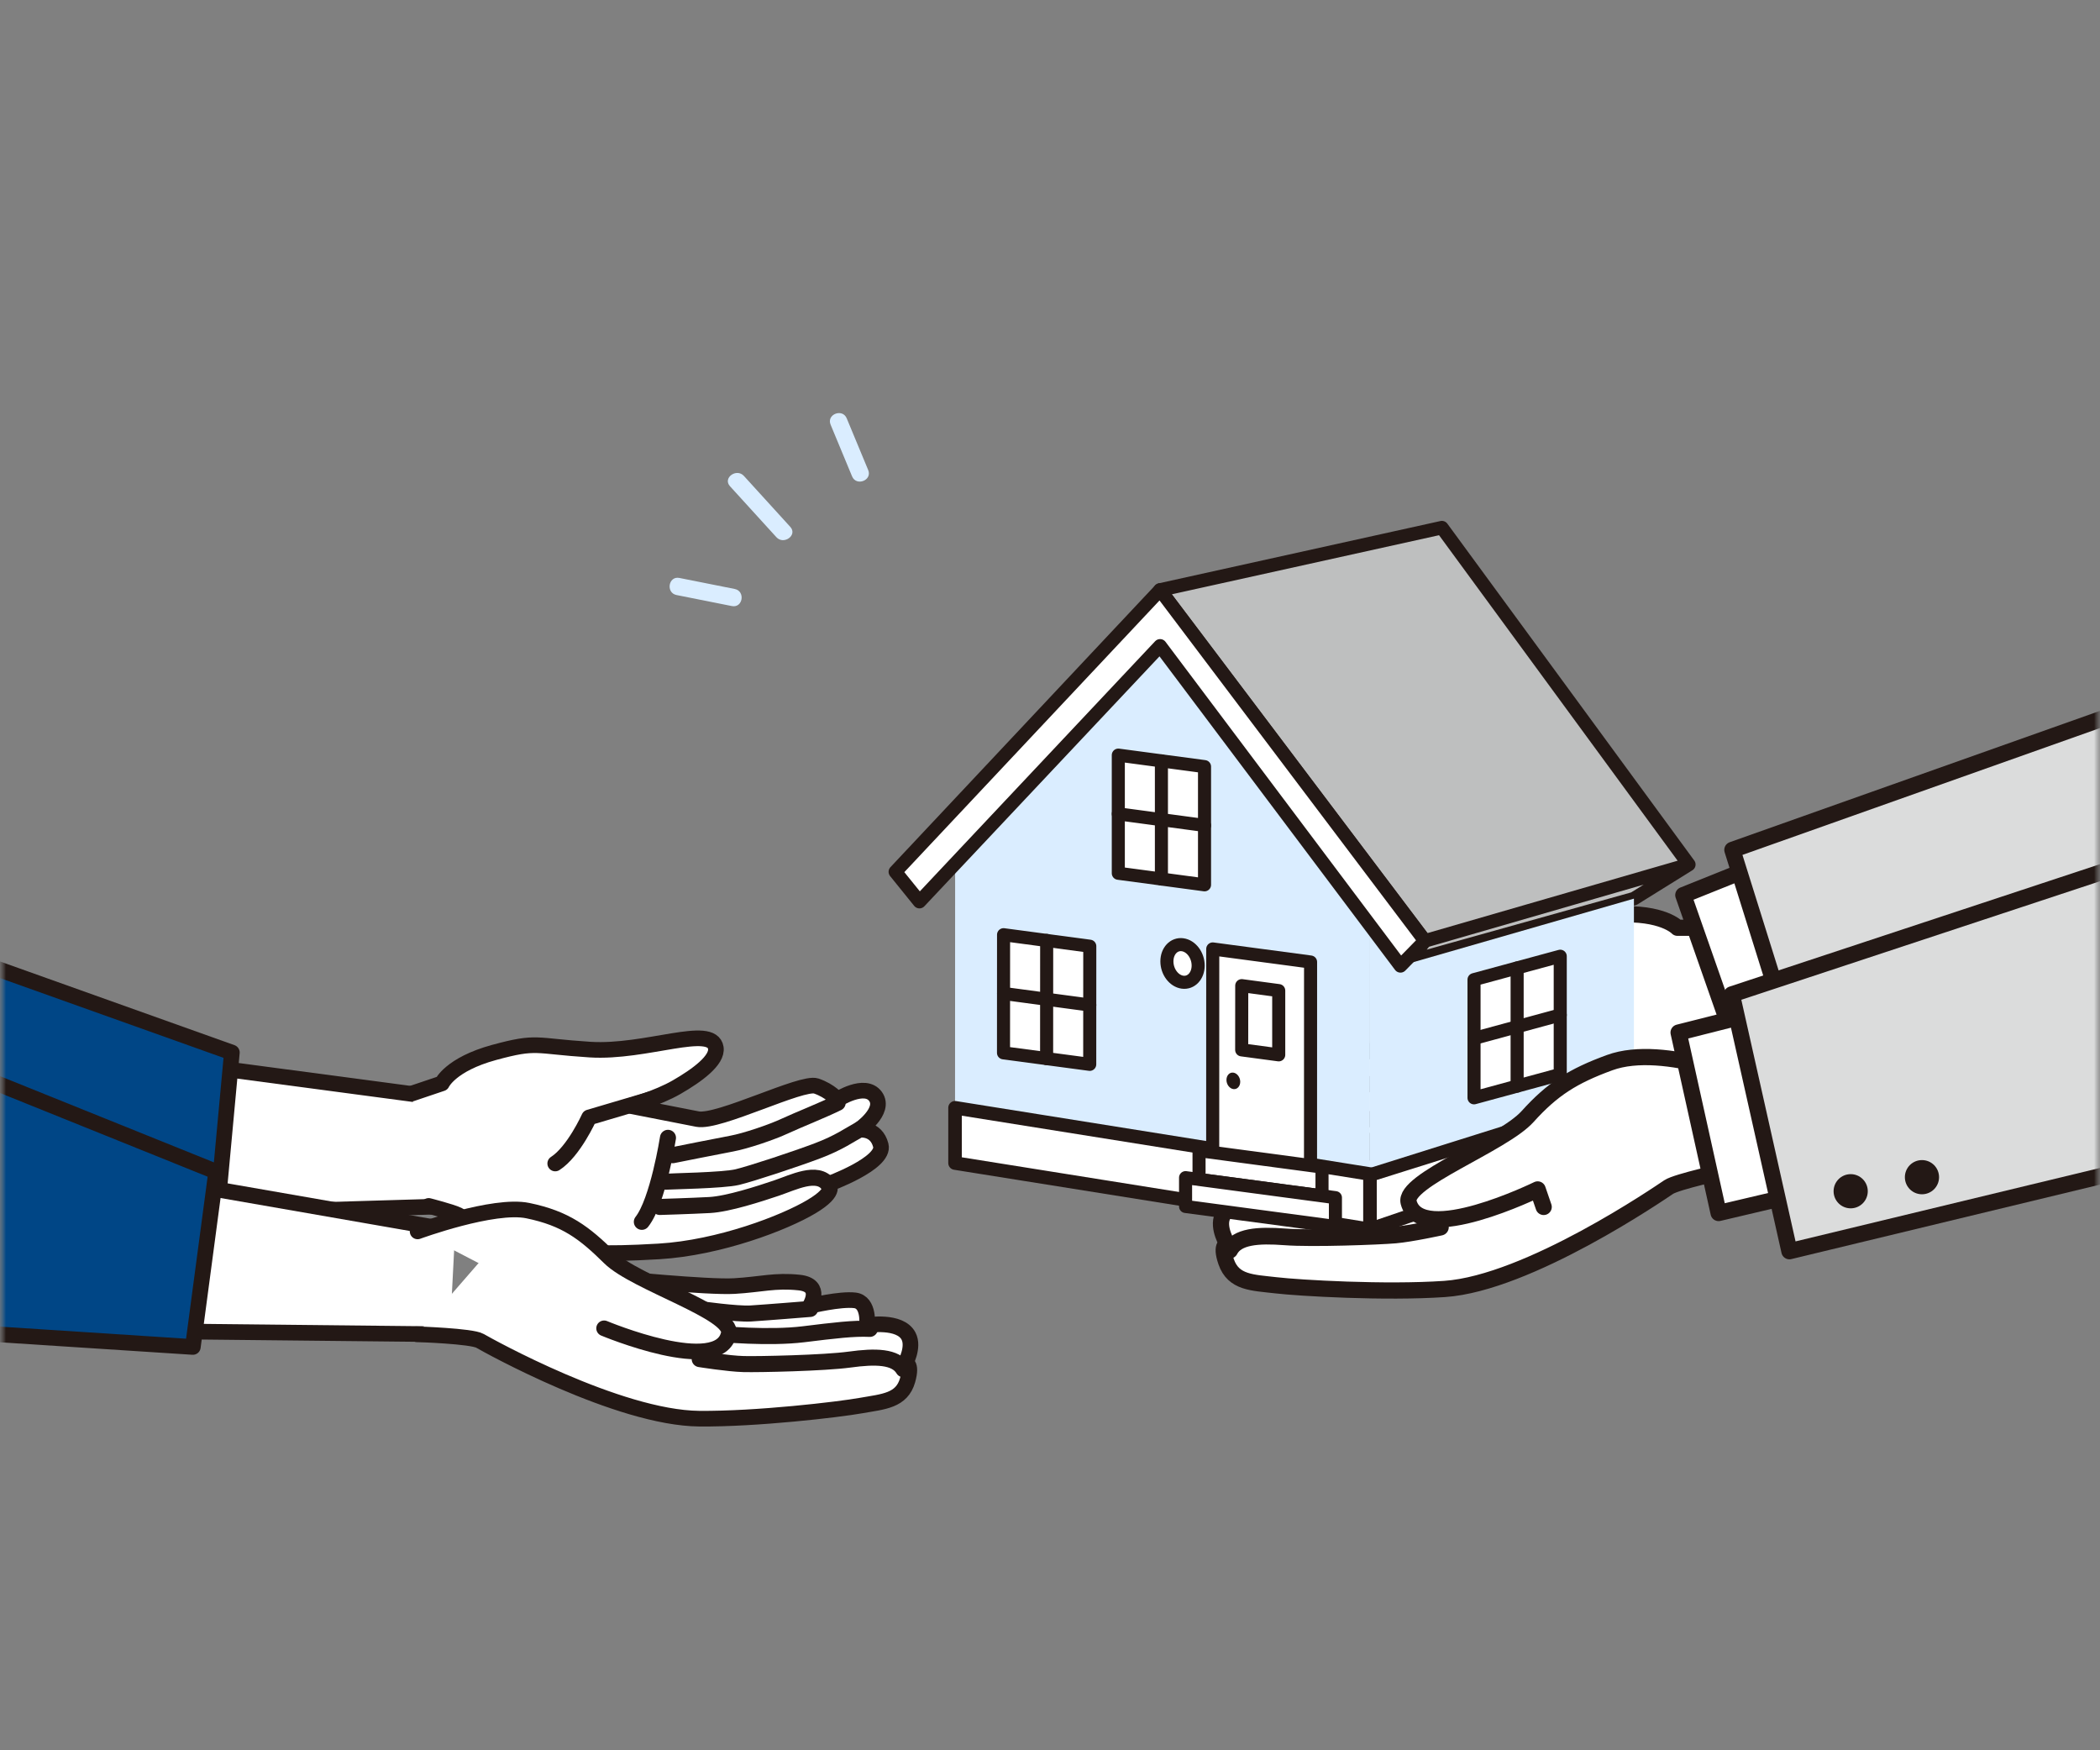 <svg width="180" height="150" viewBox="0 0 180 150" fill="none" xmlns="http://www.w3.org/2000/svg">
<rect x="0" y="0" width="180" height="150" fill="#808080" stroke="none"/>
<mask id="mask0_1_9340" style="mask-type:alpha" maskUnits="userSpaceOnUse" x="0" y="0" width="180" height="150">
<path d="M180 0H0V150H180V0Z" fill="white"/>
</mask>
<g mask="url(#mask0_1_9340)">
<mask id="mask1_1_9340" style="mask-type:luminance" maskUnits="userSpaceOnUse" x="0" y="40" width="83" height="87">
<path d="M82.03 40.432H0V126.347H82.03V40.432Z" fill="white"/>
</mask>
<g mask="url(#mask1_1_9340)">
<path d="M40.44 103.317L12.38 104.152L13.495 90.852L40.535 94.447" fill="white"/>
<path d="M40.44 103.317L12.38 104.152L13.495 90.852L40.535 94.447" stroke="#231815" stroke-width="1.34" stroke-linecap="round" stroke-linejoin="round"/>
<path d="M-17.645 54.942L-1.28 82.652L19.875 90.202L18.48 105.292L-4.605 104.727C-15.32 102.357 -30.57 89.717 -30.57 89.717" fill="#004686"/>
<path d="M-17.645 54.942L-1.28 82.652L19.875 90.202L18.48 105.292L-4.605 104.727C-15.32 102.357 -30.57 89.717 -30.57 89.717" stroke="#231815" stroke-width="1.34" stroke-linecap="round" stroke-linejoin="round"/>
<path d="M36.745 103.347C36.745 103.347 38.72 103.852 39.265 104.122C39.265 104.122 43.9 106.892 48.61 107.197C50.09 107.292 51.29 107.557 56.48 107.247C61.675 106.937 67.265 104.782 69.565 103.402C71.87 102.022 70.965 101.487 70.965 101.487C70.965 101.487 75.9 99.702 75.495 98.152C75.095 96.602 73.63 96.827 73.63 96.827C73.63 96.827 75.95 95.227 75.045 93.967C74.14 92.707 71.775 94.232 71.775 94.232C71.775 94.232 71.195 93.497 69.965 93.072C68.735 92.647 61.595 96.257 59.79 95.907C57.985 95.552 53.995 94.772 53.995 94.772C53.995 94.772 56.36 94.117 57.995 93.172C59.75 92.162 61.525 90.862 61.355 89.802C61.025 87.747 55.37 90.257 50.57 89.952C45.77 89.647 46.095 89.177 42.345 90.197C38.6 91.222 37.88 92.847 37.88 92.847L35.285 93.722" fill="white"/>
<path d="M36.745 103.347C36.745 103.347 38.72 103.852 39.265 104.122C39.265 104.122 43.9 106.892 48.61 107.197C50.09 107.292 51.29 107.557 56.48 107.247C61.675 106.937 67.265 104.782 69.565 103.402C71.87 102.022 70.965 101.487 70.965 101.487C70.965 101.487 75.9 99.702 75.495 98.152C75.095 96.602 73.63 96.827 73.63 96.827C73.63 96.827 75.95 95.227 75.045 93.967C74.14 92.707 71.775 94.232 71.775 94.232C71.775 94.232 71.195 93.497 69.965 93.072C68.735 92.647 61.595 96.257 59.79 95.907C57.985 95.552 53.995 94.772 53.995 94.772C53.995 94.772 56.36 94.117 57.995 93.172C59.75 92.162 61.525 90.862 61.355 89.802C61.025 87.747 55.37 90.257 50.57 89.952C45.77 89.647 46.095 89.177 42.345 90.197C38.6 91.222 37.88 92.847 37.88 92.847L35.285 93.722" stroke="#231815" stroke-width="1.34" stroke-linecap="round" stroke-linejoin="round"/>
<path d="M55.705 94.222L50.495 95.762C50.495 95.762 49.175 98.697 47.59 99.712" fill="white"/>
<path d="M55.705 94.222L50.495 95.762C50.495 95.762 49.175 98.697 47.59 99.712" stroke="#231815" stroke-width="1.34" stroke-linecap="round" stroke-linejoin="round"/>
<path d="M57.255 97.512C57.255 97.512 56.405 102.957 55.015 104.712L57.255 97.512Z" fill="white"/>
<path d="M57.255 97.512C57.255 97.512 56.405 102.957 55.015 104.712" stroke="#231815" stroke-width="1.375" stroke-linecap="round" stroke-linejoin="round"/>
<path d="M71.8 94.512C70.54 95.137 68.385 95.987 67.29 96.497C66.145 97.032 63.91 97.787 62.72 98.007C61.53 98.227 57.665 99.002 57.665 99.002" fill="white"/>
<path d="M71.8 94.512C70.54 95.137 68.385 95.987 67.29 96.497C66.145 97.032 63.91 97.787 62.72 98.007C61.53 98.227 57.665 99.002 57.665 99.002" stroke="#231815" stroke-width="1.375" stroke-linecap="round" stroke-linejoin="round"/>
<path d="M73.835 96.707C72.77 97.287 71.94 97.917 70.08 98.622C68.205 99.332 64.425 100.582 63.2 100.877C61.975 101.172 57.37 101.237 57.085 101.272" fill="white"/>
<path d="M73.835 96.707C72.77 97.287 71.94 97.917 70.08 98.622C68.205 99.332 64.425 100.582 63.2 100.877C61.975 101.172 57.37 101.237 57.085 101.272" stroke="#231815" stroke-width="1.375" stroke-linecap="round" stroke-linejoin="round"/>
<path d="M70.97 101.492C70.04 100.282 68.005 101.327 66.545 101.822C65.085 102.312 62.41 103.187 60.815 103.272C59.22 103.357 56.55 103.437 56.55 103.437" stroke="#231815" stroke-width="1.375" stroke-linecap="round" stroke-linejoin="round"/>
<path d="M38.555 114.352L10.485 114.057L12.135 100.812L39.01 105.492" fill="white"/>
<path d="M38.555 114.352L10.485 114.057L12.135 100.812L39.01 105.492" stroke="#231815" stroke-width="1.34" stroke-linecap="round" stroke-linejoin="round"/>
<path d="M35.725 114.346C35.725 114.346 40.43 114.496 41.14 114.911C41.85 115.326 52.99 121.516 59.935 121.581C64.84 121.626 71.885 120.801 73.81 120.456C75.73 120.116 77.295 120.051 77.795 118.281C78.22 116.771 77.595 116.846 77.595 116.846C77.595 116.846 78.37 115.461 77.875 114.506C77.145 113.096 74.315 113.571 74.315 113.571C74.315 113.571 74.545 111.596 73.28 111.441C72.015 111.286 69.42 111.916 69.42 111.916C69.42 111.916 70.57 110.136 68.5 109.916C66.43 109.696 65.225 110.081 62.95 110.216C60.675 110.351 52.605 109.541 52.605 109.541L43.2 105.736" fill="white"/>
<path d="M35.725 114.346C35.725 114.346 40.43 114.496 41.14 114.911C41.85 115.326 52.99 121.516 59.935 121.581C64.84 121.626 71.885 120.801 73.81 120.456C75.73 120.116 77.295 120.051 77.795 118.281C78.22 116.771 77.595 116.846 77.595 116.846C77.595 116.846 78.37 115.461 77.875 114.506C77.145 113.096 74.315 113.571 74.315 113.571C74.315 113.571 74.545 111.596 73.28 111.441C72.015 111.286 69.42 111.916 69.42 111.916C69.42 111.916 70.57 110.136 68.5 109.916C66.43 109.696 65.225 110.081 62.95 110.216C60.675 110.351 52.605 109.541 52.605 109.541L43.2 105.736" stroke="#231815" stroke-width="1.34" stroke-linecap="round" stroke-linejoin="round"/>
<path d="M77.435 117.346C76.775 116.236 75.04 116.211 72.83 116.516C70.62 116.816 65.05 116.936 63.73 116.901C62.415 116.866 59.975 116.476 59.975 116.476" fill="white"/>
<path d="M77.435 117.346C76.775 116.236 75.04 116.211 72.83 116.516C70.62 116.816 65.05 116.936 63.73 116.901C62.415 116.866 59.975 116.476 59.975 116.476" stroke="#231815" stroke-width="1.375" stroke-linecap="round" stroke-linejoin="round"/>
<path d="M74.56 113.886C73.165 113.821 71.555 114.016 68.875 114.346C65.915 114.711 61.76 114.336 61.13 114.261" fill="white"/>
<path d="M74.56 113.886C73.165 113.821 71.555 114.016 68.875 114.346C65.915 114.711 61.76 114.336 61.13 114.261" stroke="#231815" stroke-width="1.375" stroke-linecap="round" stroke-linejoin="round"/>
<path d="M69.445 112.176C69.445 112.176 65.63 112.486 64.345 112.566C63.155 112.636 60.005 112.191 60.005 112.191" fill="white"/>
<path d="M69.445 112.176C69.445 112.176 65.63 112.486 64.345 112.566C63.155 112.636 60.005 112.191 60.005 112.191" stroke="#231815" stroke-width="1.375" stroke-linecap="round" stroke-linejoin="round"/>
<path d="M51.78 113.837C51.78 113.837 61.73 118.001 62.47 114.271C62.83 112.466 54.445 109.947 52.26 107.792C50.075 105.637 48.49 104.422 45.245 103.752C42.305 103.142 35.795 105.532 35.795 105.532" fill="white"/>
<path d="M51.78 113.837C51.78 113.837 61.73 118.001 62.47 114.271C62.83 112.466 54.445 109.947 52.26 107.792C50.075 105.637 48.49 104.422 45.245 103.752C42.305 103.142 35.795 105.532 35.795 105.532" stroke="#231815" stroke-width="1.34" stroke-linecap="round" stroke-linejoin="round"/>
<path d="M-17.53 63.671L-2.3 92.021L18.53 100.416L16.53 115.436L-6.515 113.941C-17.125 111.141 -31.85 97.896 -31.85 97.896" fill="#004686"/>
<path d="M-17.53 63.671L-2.3 92.021L18.53 100.416L16.53 115.436L-6.515 113.941C-17.125 111.141 -31.85 97.896 -31.85 97.896" stroke="#231815" stroke-width="1.34" stroke-linecap="round" stroke-linejoin="round"/>
</g>
<mask id="mask2_1_9340" style="mask-type:luminance" maskUnits="userSpaceOnUse" x="71" y="17" width="109" height="111">
<path d="M180 17.024H71.045V127.489H180V17.024Z" fill="white"/>
</mask>
<g mask="url(#mask2_1_9340)">
<path d="M148.38 89.48C148.38 89.48 146.6 90.63 146.155 91.075C146.155 91.075 142.5 95.335 137.965 97.19C136.54 97.775 135.445 98.43 130.225 99.84C125.005 101.25 118.785 100.97 116.06 100.375C113.335 99.775 114.05 98.95 114.05 98.95C114.05 98.95 108.6 98.82 108.485 97.16C108.37 95.5 109.91 95.505 109.91 95.505C109.91 95.505 107.07 94.43 107.545 92.89C108.02 91.35 110.855 92.075 110.855 92.075C110.855 92.075 111.185 91.16 112.255 90.335C113.325 89.51 121.555 90.71 123.215 89.765C124.875 88.82 128.545 86.73 128.545 86.73C128.545 86.73 126 86.865 124.075 86.475C122.015 86.06 119.835 85.365 119.655 84.26C119.305 82.125 125.705 82.73 130.33 80.845C134.955 78.96 134.485 78.6 138.515 78.375C142.545 78.145 143.785 79.51 143.785 79.51H146.63" fill="white"/>
<path d="M148.38 89.48C148.38 89.48 146.6 90.63 146.155 91.075C146.155 91.075 142.5 95.335 137.965 97.19C136.54 97.775 135.445 98.43 130.225 99.84C125.005 101.25 118.785 100.97 116.06 100.375C113.335 99.775 114.05 98.95 114.05 98.95C114.05 98.95 108.6 98.82 108.485 97.16C108.37 95.5 109.91 95.505 109.91 95.505C109.91 95.505 107.07 94.43 107.545 92.89C108.02 91.35 110.855 92.075 110.855 92.075C110.855 92.075 111.185 91.16 112.255 90.335C113.325 89.51 121.555 90.71 123.215 89.765C124.875 88.82 128.545 86.73 128.545 86.73C128.545 86.73 126 86.865 124.075 86.475C122.015 86.06 119.835 85.365 119.655 84.26C119.305 82.125 125.705 82.73 130.33 80.845C134.955 78.96 134.485 78.6 138.515 78.375C142.545 78.145 143.785 79.51 143.785 79.51H146.63" stroke="#231815" stroke-width="1.39" stroke-linecap="round" stroke-linejoin="round"/>
<path d="M126.68 86.745L132.32 86.545C132.32 86.545 134.59 89 136.485 89.475" fill="white"/>
<path d="M126.68 86.745L132.32 86.545C132.32 86.545 134.59 89 136.485 89.475" stroke="#231815" stroke-width="1.39" stroke-linecap="round" stroke-linejoin="round"/>
<path d="M126.24 90.5C126.24 90.5 128.875 95.585 130.82 96.855L126.24 90.5Z" fill="white"/>
<path d="M126.24 90.5C126.24 90.5 128.875 95.585 130.82 96.855" stroke="#231815" stroke-width="1.39" stroke-linecap="round" stroke-linejoin="round"/>
<path d="M111.255 92.265C112.675 92.445 114.715 92.63 116.02 92.81C117.325 92.99 119.775 92.965 121.02 92.79C122.265 92.615 126.325 92.1 126.325 92.1" fill="white"/>
<path d="M111.255 92.265C112.675 92.445 114.715 92.63 116.02 92.81C117.325 92.99 119.775 92.965 121.02 92.79C122.265 92.615 126.325 92.1 126.325 92.1" stroke="#231815" stroke-width="1.39" stroke-linecap="round" stroke-linejoin="round"/>
<path d="M109.905 95.5C111.13 95.5 111.9 95.64 113.975 95.825C116.05 96.005 120.195 95.89 121.5 95.775C122.805 95.66 127.36 94.205 127.66 94.145" fill="white"/>
<path d="M109.905 95.5C111.13 95.5 111.9 95.64 113.975 95.825C116.05 96.005 120.195 95.89 121.5 95.775C122.805 95.66 127.36 94.205 127.66 94.145" stroke="#231815" stroke-width="1.39" stroke-linecap="round" stroke-linejoin="round"/>
<path d="M150.03 74.405L144.285 76.71L149.26 90.915L153.79 89.235" fill="white"/>
<path d="M150.03 74.405L144.285 76.71L149.26 90.915L153.79 89.235" stroke="#231815" stroke-width="1.39" stroke-linecap="round" stroke-linejoin="round"/>
<path d="M183.715 60.34L148.49 72.835L154.365 91.6L185.84 85.015" fill="#DBDCDC"/>
<path d="M183.715 60.34L148.49 72.835L154.365 91.6L185.84 85.015" stroke="#231815" stroke-width="1.39" stroke-linecap="round" stroke-linejoin="round"/>
<path d="M114.045 98.945C114.56 97.445 116.91 97.805 118.51 97.81C120.11 97.81 123.035 97.79 124.635 97.35C126.235 96.91 128.895 96.105 128.895 96.105" stroke="#231815" stroke-width="1.39" stroke-linecap="round" stroke-linejoin="round"/>
<path d="M148.025 100.335C148.025 100.335 143.735 101.26 143.025 101.735C142.315 102.21 131.025 109.97 123.825 110.465C118.74 110.815 111.38 110.385 109.365 110.15C107.35 109.915 105.725 109.94 105.1 108.135C104.565 106.595 105.22 106.635 105.22 106.635C105.22 106.635 104.33 105.245 104.785 104.225C105.455 102.72 108.42 103.04 108.42 103.04C108.42 103.04 108.06 101.005 109.36 100.765C110.66 100.525 113.395 101.025 113.395 101.025C113.395 101.025 112.09 99.245 114.225 98.889C116.36 98.534 117.635 98.859 120.005 98.859C122.375 98.859 130.695 97.525 130.695 97.525L140.22 92.999" fill="white"/>
<path d="M148.025 100.335C148.025 100.335 143.735 101.26 143.025 101.735C142.315 102.21 131.025 109.97 123.825 110.465C118.74 110.815 111.38 110.385 109.365 110.15C107.35 109.915 105.725 109.94 105.1 108.135C104.565 106.595 105.22 106.635 105.22 106.635C105.22 106.635 104.33 105.245 104.785 104.225C105.455 102.72 108.42 103.04 108.42 103.04C108.42 103.04 108.06 101.005 109.36 100.765C110.66 100.525 113.395 101.025 113.395 101.025C113.395 101.025 112.09 99.245 114.225 98.889C116.36 98.534 117.635 98.859 120.005 98.859C122.375 98.859 130.695 97.525 130.695 97.525L140.22 92.999" stroke="#231815" stroke-width="1.39" stroke-linecap="round" stroke-linejoin="round"/>
<path d="M105.405 107.145C106.025 105.955 107.82 105.825 110.135 106C112.445 106.18 118.235 105.96 119.595 105.84C120.96 105.72 123.465 105.17 123.465 105.17" fill="white"/>
<path d="M105.405 107.145C106.025 105.955 107.82 105.825 110.135 106C112.445 106.18 118.235 105.96 119.595 105.84C120.96 105.72 123.465 105.17 123.465 105.17" stroke="#231815" stroke-width="1.43" stroke-linecap="round" stroke-linejoin="round"/>
<path d="M108.415 103.035C111.555 103.215 111.025 103.155 114.105 103.51C117.185 103.865 121.485 103.065 122.135 102.945" fill="white"/>
<path d="M108.415 103.035C111.555 103.215 111.025 103.155 114.105 103.51C117.185 103.865 121.485 103.065 122.135 102.945" stroke="#231815" stroke-width="1.39" stroke-linecap="round" stroke-linejoin="round"/>
<path d="M113.395 101.02C113.395 101.02 117.355 101.38 118.69 101.38C119.93 101.38 123.17 100.725 123.17 100.725" fill="white"/>
<path d="M113.395 101.02C113.395 101.02 117.355 101.38 118.69 101.38C119.93 101.38 123.17 100.725 123.17 100.725" stroke="#231815" stroke-width="1.39" stroke-linecap="round" stroke-linejoin="round"/>
<path d="M120.765 82.415L140.05 77.015L144.755 74.09L122.135 80.635L144.755 74.09L123.59 45.22L99.435 50.56L122.135 80.635L120.765 82.415Z" fill="#BEBFBF" stroke="#231815" stroke-width="1.16" stroke-linecap="round" stroke-linejoin="round"/>
<path d="M120.04 82.775L117.43 79.305L117.425 100.615V100.7L140.05 93.585V77.015L120.04 82.775Z" fill="#DAEDFF"/>
<path d="M117.425 105.355L140.045 97.64L140.05 94.07V93.585L117.425 100.7V105.355Z" fill="white" stroke="#231815" stroke-width="1.16" stroke-linecap="round" stroke-linejoin="round"/>
<path d="M117.43 77.37L114.115 73.095L113.735 72.59V72.49L113.655 72.48L99.14 53.165L84.22 69.1L81.87 71.59L81.86 95.269L117.425 100.955L117.43 77.37Z" fill="#DAEDFF"/>
<path d="M81.86 94.935V99.675L117.425 105.355V100.615L81.86 94.935Z" fill="white" stroke="#231815" stroke-width="1.16" stroke-linecap="round" stroke-linejoin="round"/>
<path d="M97.687 55.461L98.704 54.38L97.687 55.461Z" stroke="#231815" stroke-width="1.12" stroke-linecap="round" stroke-linejoin="round"/>
<path d="M99.435 53.609L98.705 54.379L99.435 53.609Z" fill="white" stroke="#231815" stroke-width="1.12" stroke-linecap="round" stroke-linejoin="round"/>
<path d="M122.135 80.635L99.435 50.56L76.745 74.715L78.81 77.27L99.435 55.35L120.04 82.775L122.135 80.635Z" fill="white" stroke="#231815" stroke-width="1.16" stroke-linecap="round" stroke-linejoin="round"/>
<path d="M112.33 100.52L103.945 99.4L103.95 81.325L112.335 82.445L112.33 100.52Z" fill="white" stroke="#231815" stroke-width="1.12" stroke-linecap="round" stroke-linejoin="round"/>
<path d="M106.305 92.71C106.305 93.1 106.04 93.38 105.715 93.335C105.39 93.29 105.125 92.94 105.125 92.55C105.125 92.16 105.39 91.88 105.715 91.925C106.04 91.97 106.305 92.32 106.305 92.71Z" fill="#231815"/>
<path d="M102.7 82.749C102.7 83.634 102.1 84.274 101.36 84.174C100.62 84.074 100.02 83.279 100.02 82.389C100.02 81.504 100.62 80.864 101.36 80.964C102.1 81.064 102.7 81.859 102.7 82.749Z" fill="white" stroke="#231815" stroke-width="1.12" stroke-linecap="round" stroke-linejoin="round"/>
<path d="M113.315 102.489L102.775 101.079V98.609L113.315 100.019V102.489Z" fill="white" stroke="#231815" stroke-width="1.12" stroke-linecap="round" stroke-linejoin="round"/>
<path d="M114.465 105.11L101.62 103.395V100.925L114.465 102.64V105.11Z" fill="white" stroke="#231815" stroke-width="1.12" stroke-linecap="round" stroke-linejoin="round"/>
<path d="M103.245 75.829L95.855 74.839V64.714L103.245 65.699V75.829Z" fill="white" stroke="#231815" stroke-width="1.12" stroke-linecap="round" stroke-linejoin="round"/>
<path d="M95.855 69.749L103.245 70.739" stroke="#231815" stroke-width="1.12" stroke-linecap="round" stroke-linejoin="round"/>
<path d="M99.55 75.334V65.209" stroke="#231815" stroke-width="1.12" stroke-linecap="round" stroke-linejoin="round"/>
<path d="M93.405 91.215L86.015 90.23L86.02 80.105L93.41 81.09L93.405 91.215Z" fill="white" stroke="#231815" stroke-width="1.12" stroke-linecap="round" stroke-linejoin="round"/>
<path d="M86.02 85.14L93.41 86.13" stroke="#231815" stroke-width="1.12" stroke-linecap="round" stroke-linejoin="round"/>
<path d="M89.71 90.725L89.715 80.595" stroke="#231815" stroke-width="1.12" stroke-linecap="round" stroke-linejoin="round"/>
<path d="M109.605 90.4L106.43 89.975L106.435 84.47L109.605 84.895V90.4Z" fill="white" stroke="#231815" stroke-width="1.12" stroke-linecap="round" stroke-linejoin="round"/>
<path d="M126.345 94.084L133.735 92.074V81.949L126.345 83.954V94.084Z" fill="white" stroke="#231815" stroke-width="1.12" stroke-linecap="round" stroke-linejoin="round"/>
<path d="M133.735 86.984L126.345 88.994" stroke="#231815" stroke-width="1.12" stroke-linecap="round" stroke-linejoin="round"/>
<path d="M130.04 93.079V82.954" stroke="#231815" stroke-width="1.12" stroke-linecap="round" stroke-linejoin="round"/>
<path d="M132.315 103.435L131.8 101.935C131.8 101.935 121.735 106.865 120.74 103.04C120.255 101.185 128.8 98.059 130.935 95.689C133.07 93.32 134.835 92.215 137.965 91.07C142.69 89.34 150.62 92.859 150.62 92.859L152.195 97.855" fill="white"/>
<path d="M132.315 103.435L131.8 101.935C131.8 101.935 121.735 106.865 120.74 103.04C120.255 101.185 128.8 98.059 130.935 95.689C133.07 93.32 134.835 92.215 137.965 91.07C142.69 89.34 150.62 92.859 150.62 92.859L152.195 97.855" stroke="#231815" stroke-width="1.39" stroke-linecap="round" stroke-linejoin="round"/>
<path d="M149.5 87.07L143.88 88.49L147.31 103.955L153.785 102.43" fill="white"/>
<path d="M149.5 87.07L143.88 88.49L147.31 103.955L153.785 102.43" stroke="#231815" stroke-width="1.39" stroke-linecap="round" stroke-linejoin="round"/>
<path d="M204.83 46.195L184.83 73.195L148.44 85.22L153.38 107.23L193.59 97.53C204.425 92.69 221.4 75.195 221.4 75.195" fill="#DBDCDC"/>
<path d="M204.83 46.195L184.83 73.195L148.44 85.22L153.38 107.23L193.59 97.53C204.425 92.69 221.4 75.195 221.4 75.195" stroke="#231815" stroke-width="1.39" stroke-linecap="round" stroke-linejoin="round"/>
<path d="M160.095 102.09C160.095 102.9 159.44 103.555 158.63 103.555C157.82 103.555 157.165 102.9 157.165 102.09C157.165 101.28 157.82 100.625 158.63 100.625C159.44 100.625 160.095 101.28 160.095 102.09Z" fill="#231815"/>
<path d="M166.205 100.885C166.205 101.695 165.55 102.35 164.74 102.35C163.93 102.35 163.275 101.695 163.275 100.885C163.275 100.075 163.93 99.42 164.74 99.42C165.55 99.42 166.205 100.075 166.205 100.885Z" fill="#231815"/>
</g>
<path d="M62.975 50.475C61.395 50.16 59.815 49.845 58.23 49.53C57.29 49.345 57.055 50.81 57.99 50.995C59.57 51.31 61.15 51.625 62.735 51.94C63.675 52.125 63.91 50.66 62.975 50.475Z" fill="#DAEDFF"/>
<path d="M67.74 45.155C66.415 43.7 65.09 42.245 63.765 40.79C63.13 40.09 61.925 40.965 62.57 41.67C63.895 43.125 65.22 44.58 66.545 46.035C67.18 46.735 68.385 45.86 67.74 45.155Z" fill="#DAEDFF"/>
<path d="M74.415 40.28L72.575 35.85C72.21 34.97 70.825 35.51 71.195 36.395C71.81 37.87 72.42 39.345 73.035 40.825C73.4 41.705 74.785 41.165 74.415 40.28Z" fill="#DAEDFF"/>
</g>
</svg>
